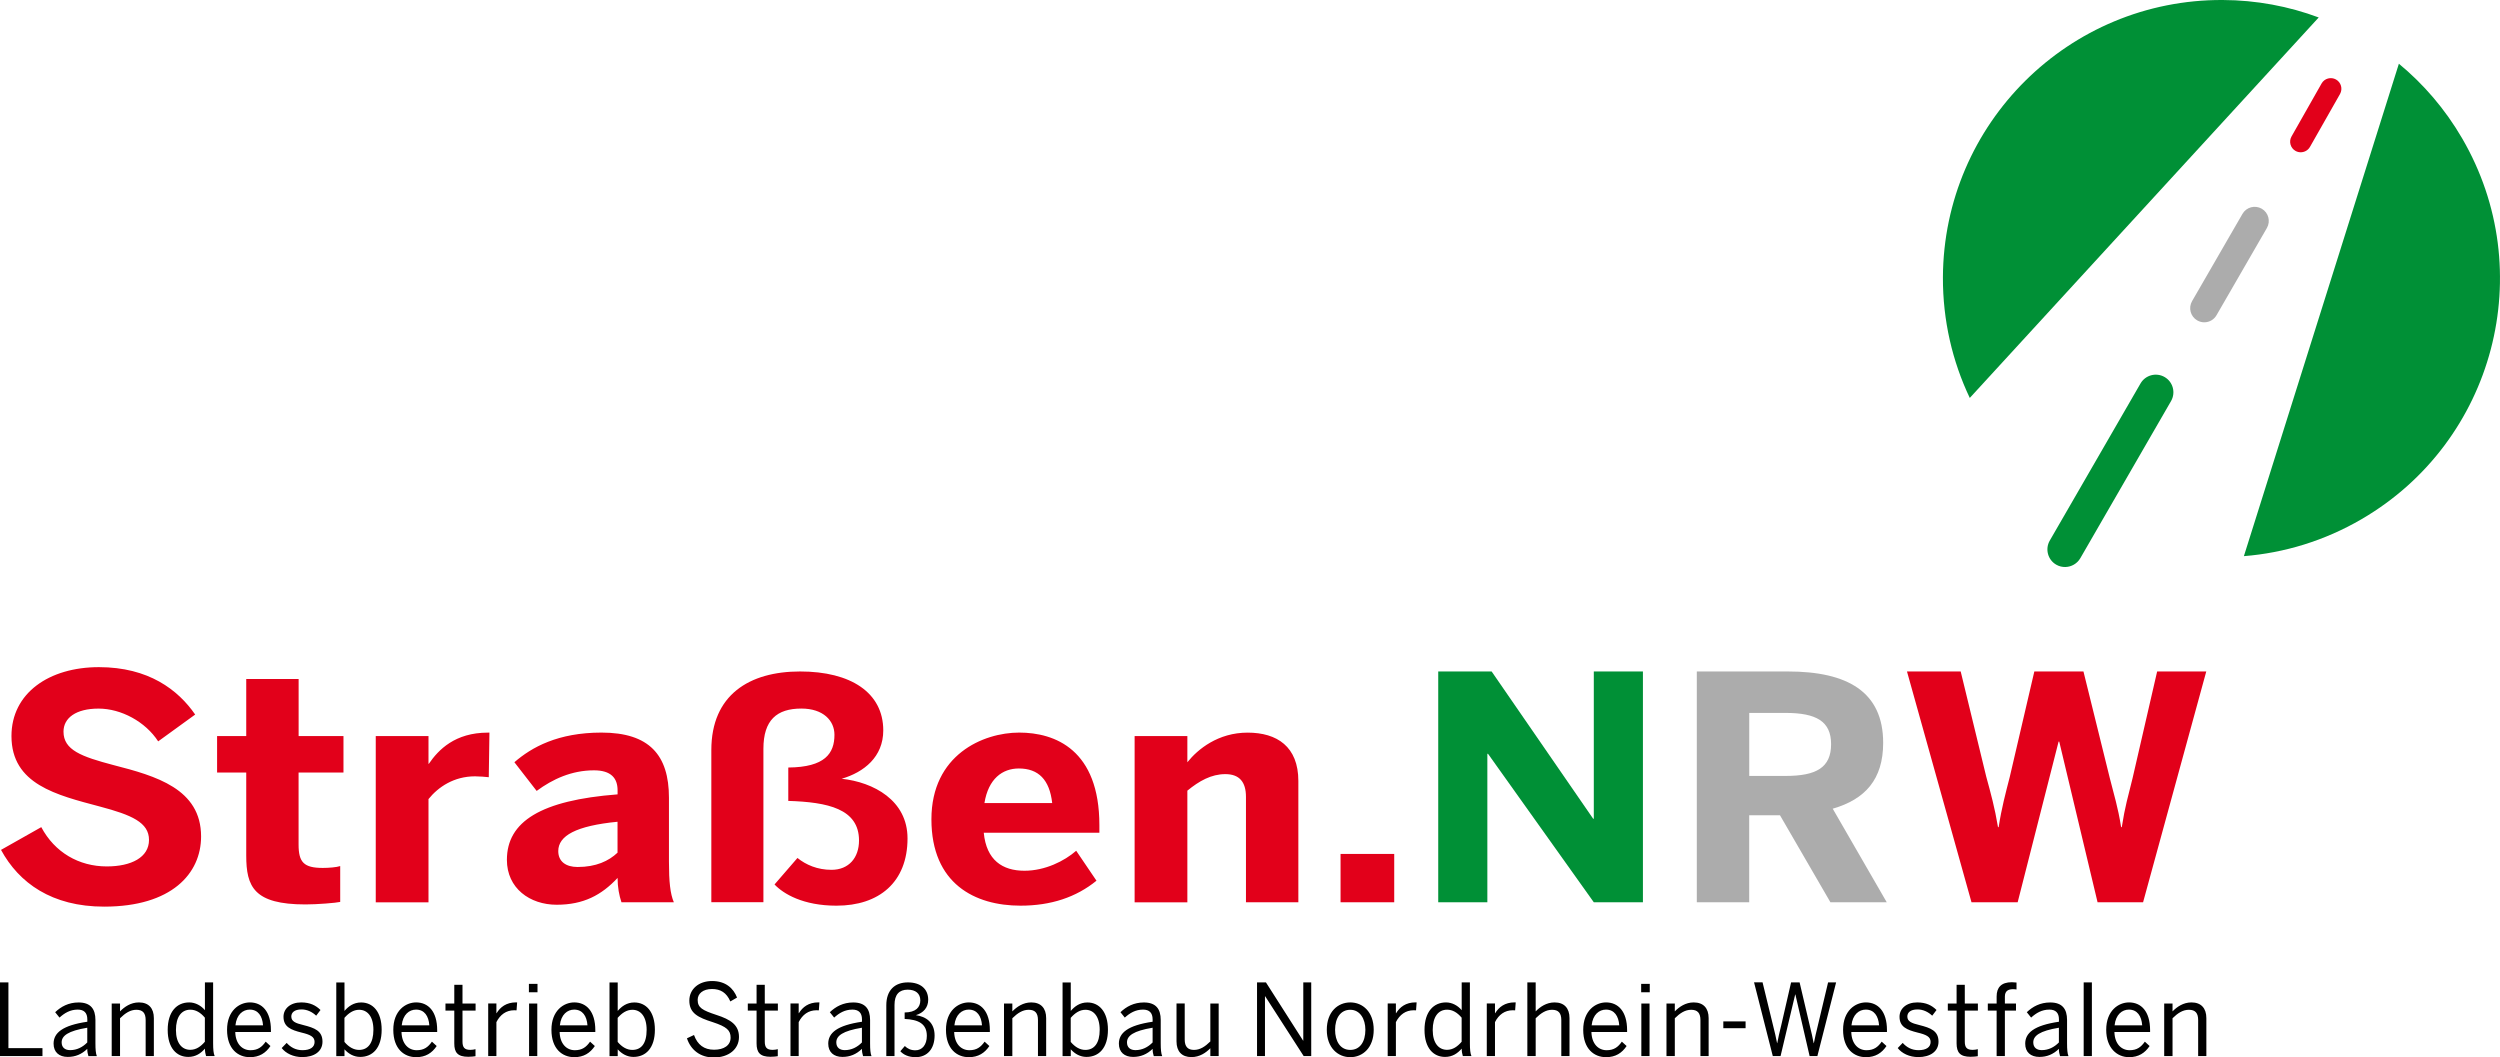 <?xml version="1.0" encoding="UTF-8"?> <svg xmlns="http://www.w3.org/2000/svg" id="Ebene_2" data-name="Ebene 2" viewBox="0 0 566.93 239.81"><defs><style> .cls-1 { fill: #acacac; } .cls-2 { fill: #009036; } .cls-3 { fill: #e2001a; } </style></defs><g id="Ebene_1-2" data-name="Ebene 1"><g><path d="M490.78,239.49h1.89v-8.58c1.19-1.17,2.34-1.92,3.71-1.92,1.45,0,2.1.75,2.1,2.33v8.17h1.86v-8.6c0-2.26-1.19-3.57-3.38-3.57-1.86,0-3.3,1.02-4.29,2.03v-1.78h-1.89v11.92h0ZM479.53,232.52c.26-2.46,1.71-3.57,3.25-3.57,1.89,0,2.86,1.45,3.01,3.57h-6.26ZM482.81,239.74c2.15,0,3.6-.95,4.66-2.53l-1.08-.99c-.87,1.24-1.8,1.94-3.45,1.94-1.89,0-3.38-1.45-3.45-4.13h8.09v-.41c0-4.31-2.06-6.3-4.77-6.3-2.41,0-5.18,1.87-5.18,6.21,0,4.16,2.47,6.21,5.18,6.21M472.52,239.49h1.86v-16.71h-1.86v16.71ZM463.02,238.14c-1.19,0-1.93-.61-1.93-1.76,0-1.49,1.45-2.6,5.81-3.32v3.34c-1.06,1.08-2.36,1.74-3.88,1.74M462.48,239.68c1.71,0,3.14-.59,4.42-1.83,0,.68.11,1.15.26,1.65h1.91c-.24-.61-.32-1.49-.32-2.94v-5.26c0-2.48-1.08-3.97-3.82-3.97-2.28,0-3.99.95-5.31,2.21l.98,1.22c1.13-1.02,2.41-1.81,4.14-1.81,1.41,0,2.17.72,2.17,2.21v.54c-5.68.83-7.65,2.55-7.65,4.97-.01,1.92,1.24,3.01,3.22,3.01M452.79,239.49h1.86v-10.32h2.52v-1.6h-2.52v-1.58c0-1.29.8-1.67,1.84-1.67.26,0,.63.02.8.07v-1.58c-.17,0-.74-.07-1.06-.07-2.43,0-3.45,1.22-3.45,3.23v1.6h-2v1.6h2v10.32h.01ZM446.89,239.65c.58,0,1.3-.07,1.62-.13v-1.6c-.3.09-.76.16-1.17.16-1.39,0-1.78-.63-1.78-1.9v-7h2.97v-1.6h-2.97v-4.25h-1.86v4.25h-1.99v1.6h1.99v7.43c.01,2.07.79,3.04,3.19,3.04M435.03,239.72c2.6,0,4.57-1.22,4.57-3.5,0-2.46-1.78-3.12-4.36-3.77-1.8-.43-2.71-.84-2.71-1.94,0-.84.65-1.6,2.32-1.6,1.28,0,2.45.59,3.32,1.42l.98-1.29c-1.06-1.04-2.36-1.72-4.38-1.72-2.49,0-4.01,1.44-4.01,3.25,0,2.3,1.67,2.98,4.1,3.59,1.95.47,2.95.93,2.95,2.12s-.98,1.87-2.75,1.87c-1.56,0-2.71-.68-3.58-1.65l-1.13,1.17c.93,1.19,2.62,2.05,4.68,2.05M419.86,232.52c.26-2.46,1.71-3.57,3.25-3.57,1.89,0,2.86,1.45,3.01,3.57h-6.26ZM423.14,239.74c2.15,0,3.6-.95,4.66-2.53l-1.08-.99c-.87,1.24-1.8,1.94-3.45,1.94-1.89,0-3.38-1.45-3.45-4.13h8.09v-.41c0-4.31-2.06-6.3-4.77-6.3-2.41,0-5.18,1.87-5.18,6.21s2.47,6.21,5.18,6.21M402.02,239.49h1.76l3.32-13.98h.04l3.23,13.98h1.76l4.25-16.71h-1.82l-2.34,9.85c-.35,1.47-.63,2.57-.89,3.93h-.04c-.22-1.29-.54-2.51-.89-4l-2.3-9.78h-1.93l-2.23,9.71c-.37,1.45-.69,2.89-.91,4.06h-.04c-.22-1.2-.56-2.62-.93-4.09l-2.36-9.69h-1.93l4.25,16.72ZM390.8,233.17h5.05v-1.54h-5.05v1.54ZM377.91,239.49h1.89v-8.58c1.19-1.17,2.34-1.92,3.71-1.92,1.45,0,2.1.75,2.1,2.33v8.17h1.86v-8.6c0-2.26-1.19-3.57-3.38-3.57-1.86,0-3.3,1.02-4.29,2.03v-1.78h-1.89v11.92h0ZM372.21,239.49h1.86v-11.92h-1.86v11.92ZM372.17,225.02h1.95v-1.9h-1.95v1.9ZM360.94,232.52c.26-2.46,1.71-3.57,3.25-3.57,1.89,0,2.86,1.45,3.01,3.57h-6.26ZM364.21,239.74c2.15,0,3.6-.95,4.66-2.53l-1.08-.99c-.87,1.24-1.8,1.94-3.45,1.94-1.89,0-3.38-1.45-3.45-4.13h8.09v-.41c0-4.31-2.06-6.3-4.77-6.3-2.41,0-5.18,1.87-5.18,6.21s2.47,6.21,5.18,6.21M346.36,239.49h1.89v-8.58c1.19-1.17,2.34-1.92,3.71-1.92,1.45,0,2.1.75,2.1,2.33v8.17h1.86v-8.6c0-2.26-1.19-3.57-3.38-3.57-1.86,0-3.3,1.02-4.29,2.03v-6.57h-1.89v16.71h0ZM337.16,239.49h1.86v-7.7c.85-1.69,2.21-2.69,4.03-2.69.07,0,.48,0,.54.02l.13-1.81h-.24c-2.23,0-3.58,1.08-4.42,2.46h-.04v-2.21h-1.86v11.93ZM328.15,238.07c-1.84,0-3.25-1.45-3.25-4.49s1.28-4.61,3.27-4.61c1.21,0,2.3.63,3.29,1.81v5.46c-.94,1.09-1.98,1.83-3.31,1.83M327.7,239.68c1.71,0,2.86-.84,3.77-1.88,0,.61.13,1.31.26,1.69h1.95c-.26-.61-.35-1.49-.35-2.94v-13.77h-1.86v6.3c-.87-1.04-2.17-1.76-3.55-1.76-2.8,0-4.88,2.08-4.88,6.23s2.04,6.13,4.66,6.13M314.69,239.49h1.86v-7.7c.85-1.69,2.21-2.69,4.03-2.69.07,0,.48,0,.54.02l.13-1.81h-.24c-2.23,0-3.58,1.08-4.42,2.46h-.04v-2.21h-1.86v11.93ZM306.21,238.09c-2.32,0-3.45-2.03-3.45-4.56,0-2.69,1.26-4.54,3.45-4.54s3.42,2.06,3.42,4.54c0,2.74-1.25,4.56-3.42,4.56M306.21,239.74c2.8,0,5.31-2.12,5.31-6.21s-2.52-6.21-5.31-6.21-5.33,2.1-5.33,6.21c0,4.09,2.53,6.21,5.33,6.21M285.06,239.49h1.8v-13.57h.04l8.74,13.57h1.71v-16.71h-1.8v13.21h-.04l-8.43-13.21h-2.02v16.71ZM270.18,239.72c1.86,0,3.3-.99,4.29-2.01v1.78h1.89v-11.92h-1.89v8.6c-1.19,1.17-2.32,1.92-3.71,1.92s-2.1-.74-2.1-2.33v-8.2h-1.86v8.6c0,2.27,1.2,3.56,3.38,3.56M257.5,238.14c-1.19,0-1.93-.61-1.93-1.76,0-1.49,1.45-2.6,5.81-3.32v3.34c-1.06,1.08-2.36,1.74-3.88,1.74M256.96,239.68c1.71,0,3.14-.59,4.42-1.83,0,.68.11,1.15.26,1.65h1.91c-.24-.61-.33-1.49-.33-2.94v-5.26c0-2.48-1.08-3.97-3.82-3.97-2.28,0-3.99.95-5.31,2.21l.98,1.22c1.13-1.02,2.41-1.81,4.14-1.81,1.41,0,2.17.72,2.17,2.21v.54c-5.68.83-7.65,2.55-7.65,4.97,0,1.92,1.25,3.01,3.23,3.01M246.13,238.09c-1.21,0-2.32-.63-3.32-1.81v-5.46c.95-1.08,2.02-1.83,3.34-1.83,1.84,0,3.23,1.49,3.23,4.54s-1.25,4.56-3.25,4.56M246.39,239.68c2.8,0,4.86-2.01,4.86-6.16s-2.04-6.19-4.66-6.19c-1.71,0-2.9.9-3.77,1.92v-6.46h-1.86v16.71h1.86v-1.54c.97,1.06,2.16,1.72,3.57,1.72M227.68,239.49h1.89v-8.58c1.19-1.17,2.34-1.92,3.71-1.92,1.45,0,2.1.75,2.1,2.33v8.17h1.86v-8.6c0-2.26-1.19-3.57-3.38-3.57-1.86,0-3.29,1.02-4.29,2.03v-1.78h-1.89v11.92h0ZM216.43,232.52c.26-2.46,1.71-3.57,3.25-3.57,1.89,0,2.86,1.45,3.01,3.57h-6.26ZM219.7,239.74c2.15,0,3.6-.95,4.66-2.53l-1.08-.99c-.87,1.24-1.8,1.94-3.45,1.94-1.89,0-3.38-1.45-3.45-4.13h8.09v-.41c0-4.31-2.06-6.3-4.77-6.3-2.41,0-5.18,1.87-5.18,6.21s2.47,6.21,5.18,6.21M207.63,239.74c2.65,0,4.31-1.9,4.31-4.92s-2-4.29-4.25-4.61c1.71-.5,2.8-1.74,2.8-3.48,0-2.53-1.8-3.95-4.6-3.95-2.99,0-4.9,1.78-4.9,5.19v11.52h1.86v-11.61c0-2.35,1.06-3.45,2.99-3.45,1.78,0,2.86.86,2.86,2.42s-1,2.73-3.55,2.75v1.47c3.12.14,5.03,1.08,5.03,3.84,0,2.01-1.04,3.27-2.58,3.27-1.06,0-1.78-.36-2.41-.97l-1.02,1.18c.69.77,1.84,1.35,3.46,1.35M191.58,238.14c-1.19,0-1.93-.61-1.93-1.76,0-1.49,1.45-2.6,5.81-3.32v3.34c-1.06,1.08-2.36,1.74-3.88,1.74M191.04,239.68c1.71,0,3.14-.59,4.42-1.83,0,.68.11,1.15.26,1.65h1.91c-.24-.61-.32-1.49-.32-2.94v-5.26c0-2.48-1.08-3.97-3.82-3.97-2.28,0-3.99.95-5.31,2.21l.98,1.22c1.13-1.02,2.41-1.81,4.14-1.81,1.41,0,2.17.72,2.17,2.21v.54c-5.68.83-7.65,2.55-7.65,4.97,0,1.92,1.25,3.01,3.22,3.01M179.26,239.49h1.86v-7.7c.85-1.69,2.21-2.69,4.03-2.69.06,0,.48,0,.54.02l.13-1.81h-.24c-2.23,0-3.58,1.08-4.42,2.46h-.04v-2.21h-1.86v11.93ZM174.75,239.65c.59,0,1.3-.07,1.63-.13v-1.6c-.3.09-.76.16-1.17.16-1.39,0-1.78-.63-1.78-1.9v-7h2.97v-1.6h-2.97v-4.25h-1.86v4.25h-1.99v1.6h1.99v7.43c0,2.07.78,3.04,3.18,3.04M161.86,239.81c3.4,0,5.72-1.9,5.72-4.65s-1.91-3.97-5.14-5.01c-3.14-1.04-4.23-1.62-4.23-3.41,0-1.42,1.21-2.46,3.25-2.46,1.91,0,3.29.81,4.16,2.82l1.52-.88c-.82-2.12-2.6-3.75-5.66-3.75s-5.16,1.87-5.16,4.43c0,2.89,1.99,3.84,5.33,4.9,3.16,1.04,4.03,1.85,4.03,3.5,0,1.76-1.5,2.75-3.75,2.75s-3.75-1.11-4.55-3.34l-1.6.75c.86,2.63,3.02,4.35,6.08,4.35M143.39,238.09c-1.21,0-2.32-.63-3.32-1.81v-5.46c.95-1.08,2.02-1.83,3.34-1.83,1.84,0,3.23,1.49,3.23,4.54,0,3.16-1.25,4.56-3.25,4.56M143.65,239.68c2.8,0,4.86-2.01,4.86-6.16s-2.04-6.19-4.66-6.19c-1.71,0-2.9.9-3.77,1.92v-6.46h-1.86v16.71h1.86v-1.54c.97,1.06,2.16,1.72,3.57,1.72M126.96,232.52c.26-2.46,1.71-3.57,3.25-3.57,1.89,0,2.86,1.45,3.01,3.57h-6.26ZM130.23,239.74c2.15,0,3.6-.95,4.66-2.53l-1.08-.99c-.87,1.24-1.8,1.94-3.45,1.94-1.88,0-3.38-1.45-3.45-4.13h8.09v-.41c0-4.31-2.06-6.3-4.77-6.3-2.41,0-5.18,1.87-5.18,6.21s2.47,6.21,5.18,6.21M119.98,239.49h1.86v-11.92h-1.86v11.92ZM119.94,225.02h1.95v-1.9h-1.95v1.9ZM110.71,239.49h1.86v-7.7c.85-1.69,2.21-2.69,4.03-2.69.07,0,.48,0,.54.02l.13-1.81h-.24c-2.23,0-3.58,1.08-4.42,2.46h-.04v-2.21h-1.86v11.93ZM106.2,239.65c.59,0,1.3-.07,1.63-.13v-1.6c-.3.09-.76.16-1.17.16-1.39,0-1.78-.63-1.78-1.9v-7h2.97v-1.6h-2.97v-4.25h-1.86v4.25h-2v1.6h2v7.43c-.01,2.07.77,3.04,3.18,3.04M91.1,232.52c.26-2.46,1.71-3.57,3.25-3.57,1.89,0,2.86,1.45,3.01,3.57h-6.26ZM94.37,239.74c2.15,0,3.6-.95,4.66-2.53l-1.08-.99c-.87,1.24-1.8,1.94-3.45,1.94-1.89,0-3.38-1.45-3.45-4.13h8.09v-.41c0-4.31-2.06-6.3-4.77-6.3-2.41,0-5.18,1.87-5.18,6.21s2.47,6.21,5.18,6.21M81.43,238.09c-1.21,0-2.32-.63-3.32-1.81v-5.46c.95-1.08,2.02-1.83,3.34-1.83,1.84,0,3.23,1.49,3.23,4.54s-1.26,4.56-3.25,4.56M81.69,239.68c2.8,0,4.86-2.01,4.86-6.16s-2.04-6.19-4.66-6.19c-1.71,0-2.9.9-3.77,1.92v-6.46h-1.86v16.71h1.86v-1.54c.96,1.06,2.16,1.72,3.57,1.72M68.56,239.72c2.6,0,4.57-1.22,4.57-3.5,0-2.46-1.78-3.12-4.36-3.77-1.8-.43-2.71-.84-2.71-1.94,0-.84.65-1.6,2.32-1.6,1.28,0,2.45.59,3.32,1.42l.98-1.29c-1.06-1.04-2.36-1.72-4.38-1.72-2.49,0-4.01,1.44-4.01,3.25,0,2.3,1.67,2.98,4.1,3.59,1.95.47,2.95.93,2.95,2.12s-.98,1.87-2.75,1.87c-1.56,0-2.71-.68-3.58-1.65l-1.13,1.17c.93,1.19,2.62,2.05,4.68,2.05M53.39,232.52c.26-2.46,1.71-3.57,3.25-3.57,1.89,0,2.86,1.45,3.01,3.57h-6.26ZM56.67,239.74c2.15,0,3.6-.95,4.66-2.53l-1.08-.99c-.87,1.24-1.8,1.94-3.45,1.94-1.89,0-3.38-1.45-3.45-4.13h8.09v-.41c0-4.31-2.06-6.3-4.77-6.3-2.41,0-5.18,1.87-5.18,6.21s2.47,6.21,5.18,6.21M43.15,238.07c-1.84,0-3.25-1.45-3.25-4.49s1.28-4.61,3.27-4.61c1.21,0,2.3.63,3.29,1.81v5.46c-.94,1.09-1.99,1.83-3.31,1.83M42.7,239.68c1.71,0,2.86-.84,3.77-1.88,0,.61.13,1.31.26,1.69h1.95c-.26-.61-.35-1.49-.35-2.94v-13.77h-1.86v6.3c-.87-1.04-2.17-1.76-3.56-1.76-2.8,0-4.88,2.08-4.88,6.23s2.04,6.13,4.67,6.13M25.33,239.49h1.89v-8.58c1.19-1.17,2.34-1.92,3.71-1.92,1.45,0,2.1.75,2.1,2.33v8.17h1.86v-8.6c0-2.26-1.19-3.57-3.38-3.57-1.87,0-3.3,1.02-4.29,2.03v-1.78h-1.89v11.92ZM15.91,238.14c-1.19,0-1.93-.61-1.93-1.76,0-1.49,1.45-2.6,5.81-3.32v3.34c-1.06,1.08-2.36,1.74-3.88,1.74M15.37,239.68c1.71,0,3.14-.59,4.42-1.83,0,.68.11,1.15.26,1.65h1.91c-.24-.61-.32-1.49-.32-2.94v-5.26c0-2.48-1.08-3.97-3.82-3.97-2.28,0-3.99.95-5.31,2.21l.98,1.22c1.13-1.02,2.41-1.81,4.14-1.81,1.41,0,2.17.72,2.17,2.21v.54c-5.68.83-7.65,2.55-7.65,4.97,0,1.92,1.24,3.01,3.22,3.01M0,239.49h9.63v-1.81H1.91v-14.9H0v16.71Z"></path><polygon class="cls-2" points="361.43 204.61 372.57 204.61 372.57 152.27 361.43 152.27 361.43 185.66 361.28 185.66 338.26 152.27 326.15 152.27 326.15 204.61 337.29 204.61 337.29 170.94 337.44 170.94 361.43 204.61"></polygon><path class="cls-1" d="M415.24,168.75c0,5.31-3.34,7.21-10.32,7.21h-8.24v-14.29h8.24c6.98,0,10.32,1.92,10.32,7.08M427.86,204.61l-12.25-21.22c7.35-2.12,11.44-6.65,11.44-14.92,0-11.6-8.1-16.2-21.61-16.2h-20.65v52.34h11.88v-19.73h6.98l11.44,19.73h12.77Z"></path><path class="cls-3" d="M14.4,165.92c0-3.11,2.82-5.23,7.95-5.23s10.62,2.97,13.52,7.43l8.39-6.08c-3.86-5.59-10.55-10.75-21.83-10.75s-19.83,5.87-19.83,15.63c0,10.96,10.25,13.37,20.05,15.98,7.2,1.91,11.14,3.61,11.14,7.57s-4.01,6.01-9.58,6.01c-6.31,0-11.81-3.18-14.85-8.91L.23,192.73c4.08,7.5,11.51,12.87,23.39,12.87,15.3,0,21.98-7.5,21.98-15.91,0-10.82-10.25-13.72-19.9-16.2-7.22-1.91-11.3-3.39-11.3-7.57M67.72,175.19h10.17v-8.27h-10.17v-12.94h-11.88v12.94h-6.61v8.27h6.61v18.81c0,7.07,1.71,11.1,13.44,11.1,2.6,0,6.98-.35,7.87-.57v-8.13c-.82.28-2.6.42-3.94.42-4.31,0-5.5-1.27-5.5-5.31v-16.32h0ZM110.84,176.25l.15-10.11h-.37c-7.43,0-11.21,3.89-13.37,7.07h-.08v-6.29h-11.96v37.7h11.96v-23.41c2.23-2.76,5.79-5.16,10.55-5.16.74-.01,2.67.13,3.12.2M140.04,193.36c-2.01,1.91-4.9,3.25-9.06,3.25-2.6,0-4.38-1.2-4.38-3.61,0-3.47,4.01-5.73,13.44-6.65v7.01ZM140.93,204.61h11.88c-.82-1.91-1.11-4.67-1.11-9.2v-14.5c0-9.69-4.46-14.78-15.3-14.78-9.88,0-15.82,3.32-19.75,6.72l5.05,6.51c3.64-2.69,7.95-4.67,13-4.67,3.86,0,5.35,1.77,5.35,4.53v.92c-17.38,1.34-25.1,6.15-25.1,14.85,0,6.44,5.2,10.18,11.29,10.18s10.17-2.19,13.81-6.08c0,2.13.36,3.96.88,5.52M205.8,190.11c0-8.63-7.72-12.73-14.93-13.51,5.05-1.48,9.43-4.95,9.43-10.96,0-8.56-7.35-13.37-18.86-13.37s-20.13,5.31-20.13,17.82v34.51h11.81v-34.8c0-6.51,3.04-9.12,8.61-9.12,4.98,0,7.5,2.76,7.5,5.94,0,4.24-2.15,7.36-10.47,7.43v7.57c8.91.28,16.04,1.77,16.04,8.98,0,3.89-2.3,6.65-6.24,6.65-3.19,0-5.79-1.13-7.72-2.69l-5.2,6.01c2.01,2.12,6.46,4.81,14.04,4.81,9.65.01,16.12-5.3,16.12-15.27M223.24,182.12c.89-5.52,4.08-7.85,7.8-7.85,4.46,0,6.98,2.55,7.57,7.85h-15.37ZM223.09,188.84h26.22v-1.7c0-17.12-10.03-21.01-18.19-21.01s-19.9,5.02-19.9,19.66,9.88,19.59,20.2,19.59c6.91,0,12.62-1.91,17.23-5.66l-4.6-6.79c-2.67,2.33-7.05,4.53-11.73,4.53-5,0-8.63-2.4-9.23-8.62M282.55,204.61h11.88v-27.51c0-7.78-4.83-10.96-11.51-10.96s-11.29,3.75-13.66,6.72v-5.94h-11.96v37.7h11.96v-25.32c2.67-2.19,5.42-3.75,8.61-3.75s4.68,1.77,4.68,5.16v23.9h0ZM304,204.61h12.17v-10.96h-12.17v10.96ZM485.99,204.61l14.33-52.34h-11.14l-5.57,24.19c-1.04,4.24-1.71,6.37-2.45,11.11h-.15c-.74-4.67-1.56-7.07-2.6-11.25l-5.94-24.05h-11.14l-5.57,23.91c-.96,3.75-1.86,7.07-2.52,11.39h-.15c-.74-4.46-1.63-7.64-2.67-11.46l-5.79-23.84h-12.18l14.63,52.34h10.47l9.28-36.43h.15l8.69,36.43h10.32Z"></path><path class="cls-2" d="M446.69,90.24L525.82,3.96C519.04,1.43,511.7.03,504.04,0c-34.88-.15-63.28,28-63.44,62.88-.04,9.79,2.15,19.07,6.09,27.36"></path><path class="cls-2" d="M508.85,126.12l35.15-111.67c5.58,4.61,10.46,10.26,14.32,16.88,17.57,30.13,7.39,68.81-22.74,86.38-8.46,4.94-17.59,7.68-26.73,8.41"></path><path class="cls-1" d="M512.9,47.33c-1.53-.88-3.49-.36-4.37,1.17l-11.43,19.79c-.88,1.53-.36,3.49,1.17,4.37.54.31,1.13.45,1.71.43,1.07-.04,2.09-.61,2.66-1.6l11.43-19.79c.88-1.53.36-3.48-1.17-4.37"></path><path class="cls-3" d="M529.74,18.03c-1.15-.65-2.62-.25-3.27.9l-6.82,12.02c-.65,1.15-.25,2.62.9,3.27.4.23.84.33,1.27.31.81-.03,1.58-.46,2.01-1.21l6.83-12.02c.64-1.16.23-2.62-.92-3.27"></path><path class="cls-2" d="M464.83,122.59c-1.1,1.91-.45,4.36,1.46,5.46.67.39,1.41.56,2.14.53,1.33-.05,2.61-.76,3.33-2l20.57-35.62c1.1-1.91.45-4.36-1.46-5.46s-4.36-.45-5.46,1.46l-20.58,35.63Z"></path></g></g></svg> 
